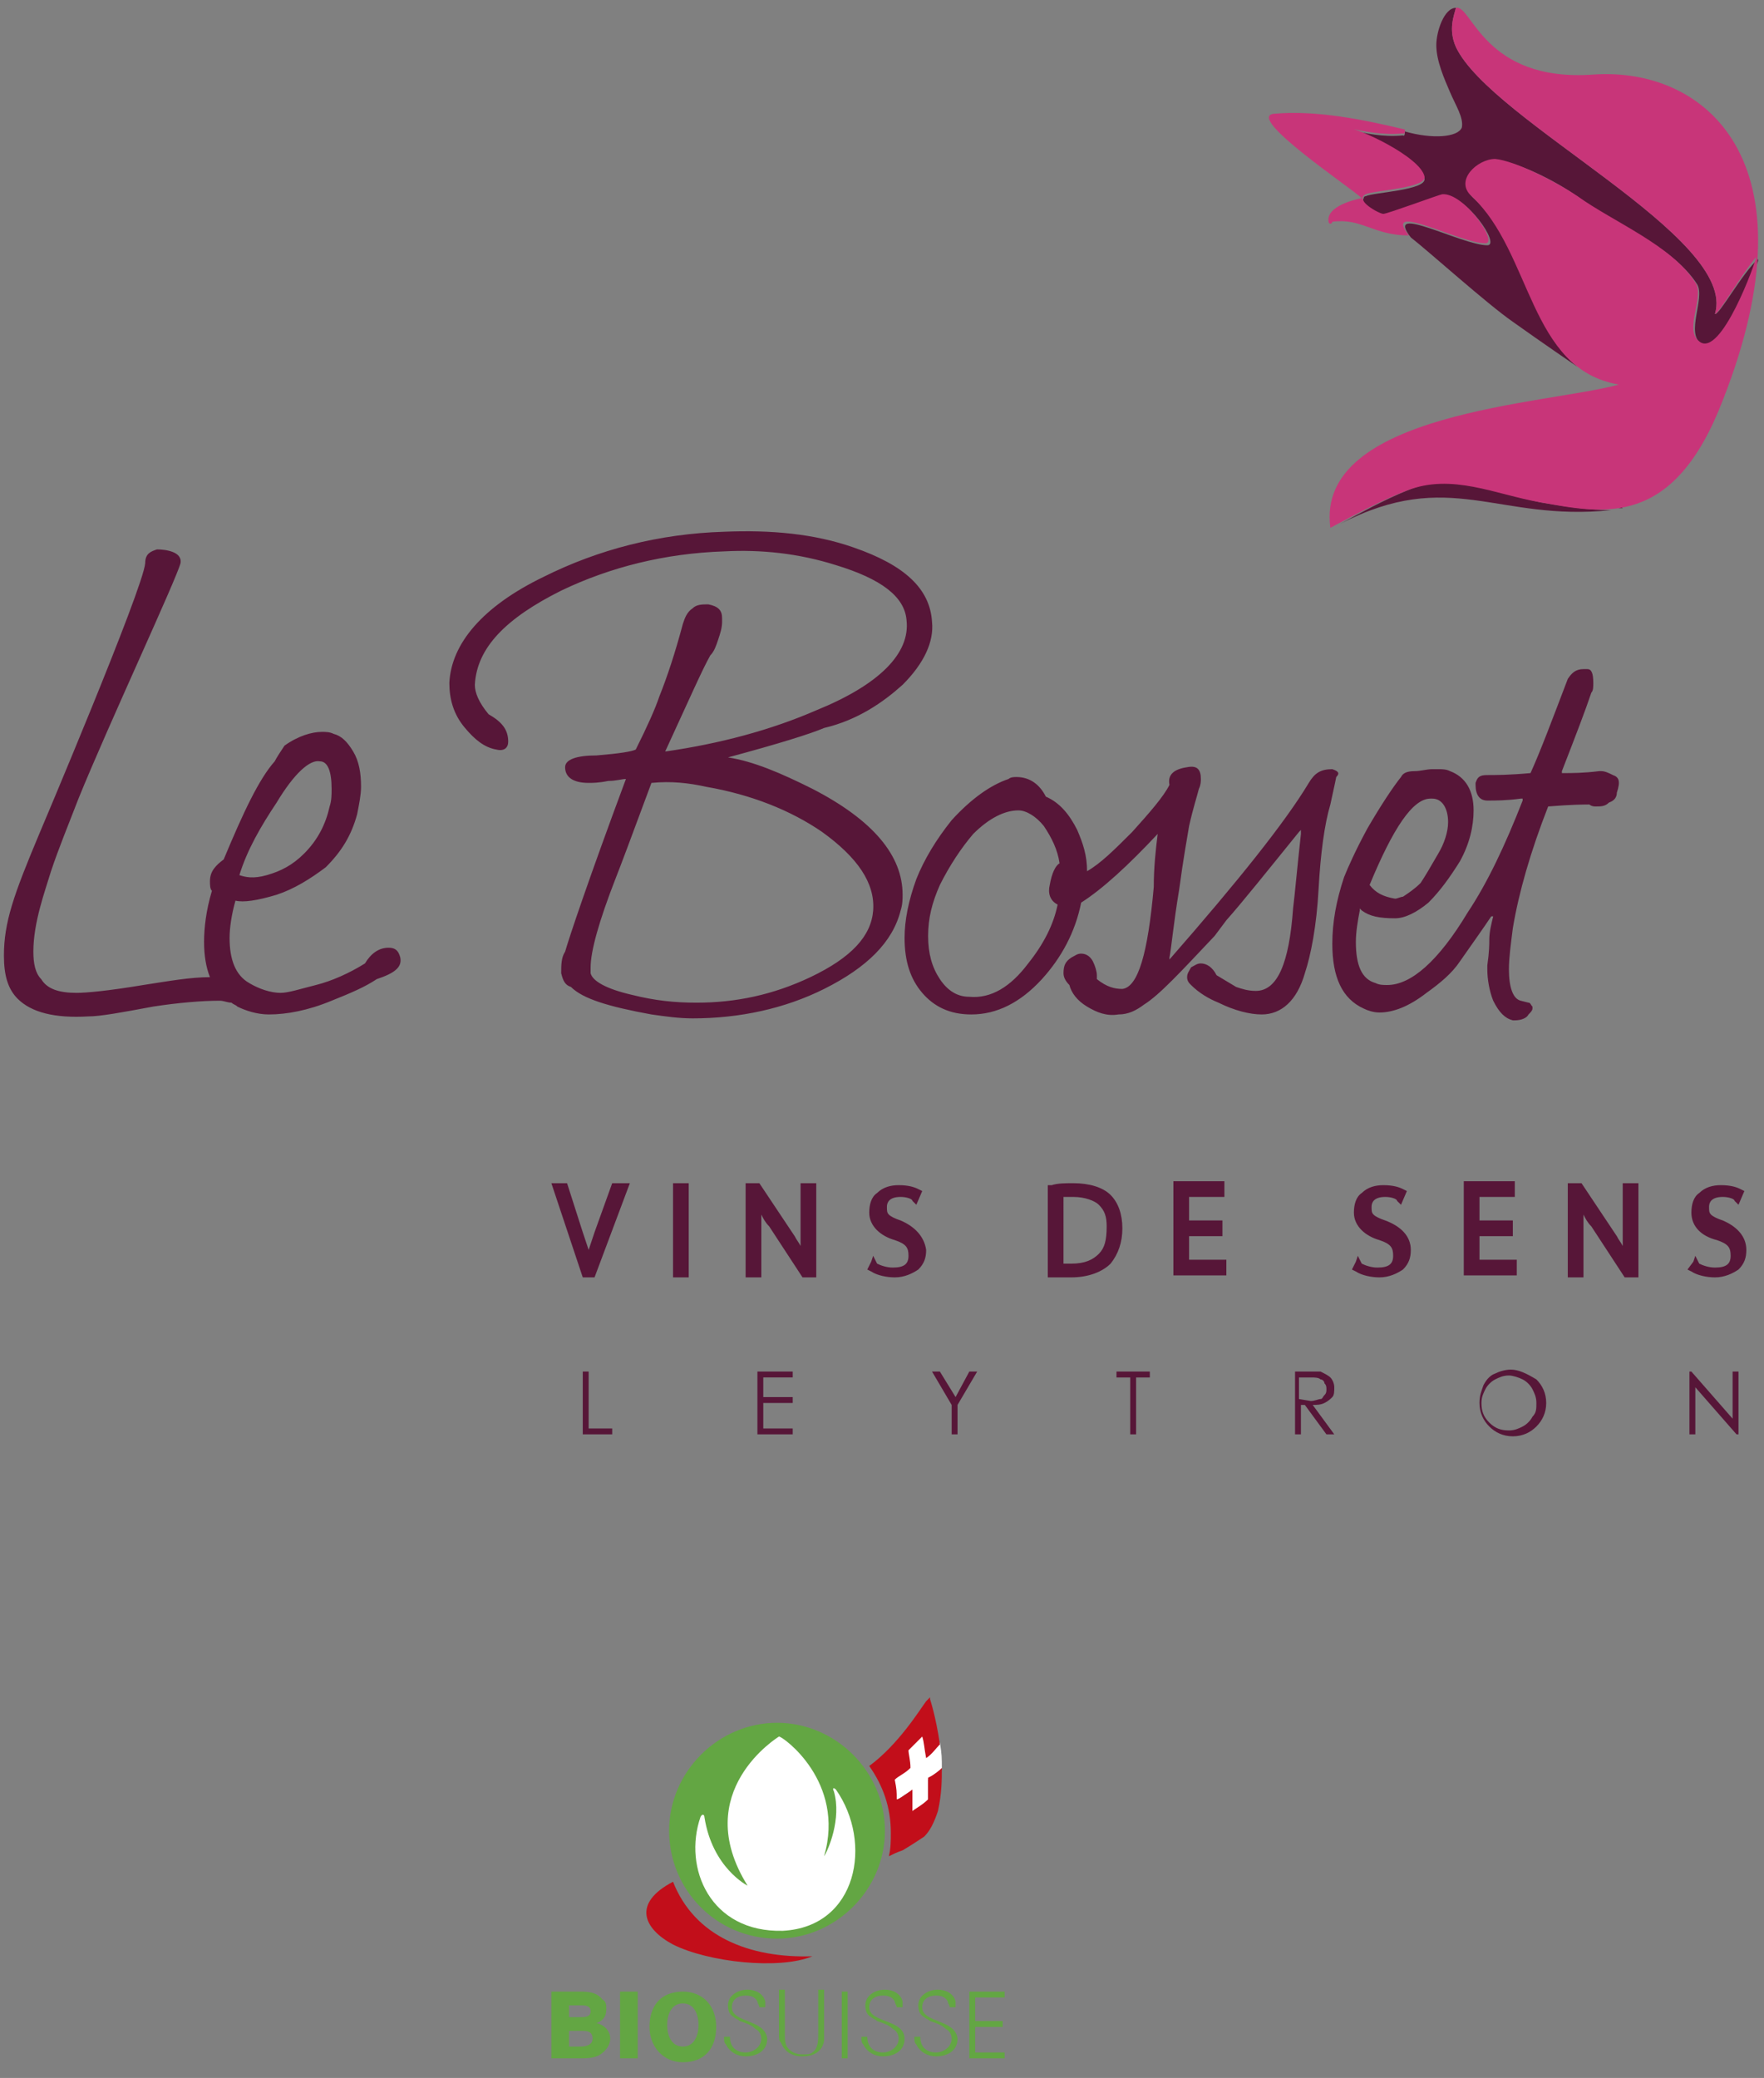 <?xml version="1.0" encoding="utf-8"?>
<!-- Generator: Adobe Illustrator 24.0.1, SVG Export Plug-In . SVG Version: 6.00 Build 0)  -->
<svg version="1.1" id="Calque_1" xmlns="http://www.w3.org/2000/svg" xmlns:xlink="http://www.w3.org/1999/xlink" x="0px" y="0px"
	 viewBox="0 0 89.9 105.9" style="enable-background:new 0 0 89.9 105.9;" xml:space="preserve">
<rect x="0" y="0" width="89.9" height="105.9" fill="#808080" stroke="none"/>
<style type="text/css">
	.st0{fill:#63A643;}
	.st1{fill:#FFFFFF;}
	.st2{fill:#C20E1A;}
	.st3{fill:#571638;}
	.st4{fill:#C83579;}
</style>
<path class="st0" d="M34.1,93.3c0-3,2.5-5.5,5.5-5.5s5.5,2.5,5.5,5.5s-2.5,5.5-5.5,5.5C36.5,98.8,34.1,96.3,34.1,93.3"/>
<path class="st1" d="M39.7,88.5c0,0-4.6,2.8-1.6,7.6c0,0-1.8-0.9-2.2-3.5c0-0.1-0.1-0.2-0.2,0c-0.9,2.6,0.5,5.9,4.2,5.8
	c3.8-0.2,4.6-4.5,2.7-7.2c-0.1-0.1-0.2-0.1-0.1,0.1c0.4,1.4-0.3,3-0.5,3.3C43.1,90.8,39.9,88.5,39.7,88.5"/>
<path class="st0" d="M30.4,103.1c0.3-0.1,0.5-0.3,0.5-0.7c0-0.2,0-0.4-0.2-0.5c-0.3-0.4-0.8-0.4-1.2-0.4h-1.4v3.4h1.4
	c0.4,0,0.8,0,1.1-0.2s0.5-0.5,0.5-0.8C31.1,103.5,30.8,103.2,30.4,103.1z M29,102.2h0.6c0.2,0,0.5,0,0.5,0.3s-0.3,0.3-0.5,0.3H29
	V102.2z M29.6,104.3H29v-0.8h0.6c0.3,0,0.6,0,0.6,0.4C30.2,104.2,29.9,104.3,29.6,104.3z M31.6,104.9h0.9v-3.4h-0.9V104.9z
	 M37.3,102.3c0-0.4,0.3-0.6,0.7-0.6c0.3,0,0.5,0.1,0.6,0.3c0,0.1,0.1,0.2,0.1,0.3H39c0-0.1,0-0.2,0-0.3c-0.1-0.4-0.5-0.6-0.9-0.6
	c-0.5,0-1,0.3-1,0.8c0,0.3,0.1,0.5,0.3,0.6c0.1,0.1,0.2,0.1,0.3,0.2c0.3,0.1,0.6,0.2,0.8,0.4c0.2,0.1,0.3,0.3,0.3,0.5
	c0,0.4-0.4,0.7-0.8,0.7c-0.5,0-0.8-0.3-0.8-0.8h-0.3c0,0.2,0,0.3,0.1,0.4c0.2,0.4,0.6,0.6,1,0.6c0.6,0,1.1-0.3,1.1-0.9
	C39,102.9,37.3,103.1,37.3,102.3z M41.7,103.6c0,0.4,0,0.8-0.3,1c-0.1,0.1-0.3,0.1-0.5,0.1c-0.3,0-0.6-0.1-0.8-0.4
	c-0.1-0.2-0.1-0.4-0.1-0.6c0-0.8,0-1.5,0-2.3h-0.3v2.3c0,0.2,0,0.3,0.1,0.4c0.2,0.5,0.6,0.7,1.1,0.7s1-0.2,1.1-0.8
	c0-0.1,0-0.2,0-0.3v-2.3h-0.3V103.6z M34.8,101.5c-1.1,0-1.7,0.7-1.7,1.8c0,1,0.7,1.8,1.7,1.8c1.1,0,1.7-0.7,1.7-1.8
	S35.8,101.5,34.8,101.5z M34.8,104.3c-0.6,0-0.8-0.6-0.8-1.1s0.2-1.1,0.8-1.1s0.8,0.6,0.8,1.1S35.4,104.3,34.8,104.3z M42.9,104.9
	h0.3v-3.4h-0.3V104.9z M47,102.3c0-0.4,0.3-0.6,0.7-0.6c0.3,0,0.5,0.1,0.6,0.3c0,0.1,0.1,0.2,0.1,0.3h0.3c0-0.1,0-0.2,0-0.3
	c-0.1-0.4-0.5-0.6-0.9-0.6c-0.5,0-1,0.3-1,0.8c0,0.3,0.1,0.5,0.3,0.6c0.1,0.1,0.2,0.1,0.3,0.2c0.3,0.1,0.6,0.2,0.8,0.4
	c0.2,0.1,0.3,0.3,0.3,0.5c0,0.4-0.4,0.7-0.8,0.7c-0.5,0-0.8-0.3-0.8-0.8h-0.3c0,0.2,0,0.3,0.1,0.4c0.2,0.4,0.6,0.6,1,0.6
	c0.6,0,1.1-0.3,1.1-0.9C48.7,102.9,47,103.1,47,102.3z M44.3,102.3c0-0.4,0.3-0.6,0.7-0.6c0.3,0,0.5,0.1,0.6,0.3
	c0,0.1,0.1,0.2,0.1,0.3H46c0-0.1,0-0.2,0-0.3c-0.1-0.4-0.5-0.6-0.9-0.6c-0.5,0-1,0.3-1,0.8c0,0.3,0.1,0.5,0.3,0.6
	c0.1,0.1,0.2,0.1,0.3,0.2c0.3,0.1,0.6,0.2,0.8,0.4c0.2,0.1,0.3,0.3,0.3,0.5c0,0.4-0.4,0.7-0.8,0.7c-0.5,0-0.8-0.3-0.8-0.8h-0.3
	c0,0.2,0,0.3,0.1,0.4c0.2,0.4,0.6,0.6,1,0.6c0.6,0,1.1-0.3,1.1-0.9C46.1,102.9,44.3,103.1,44.3,102.3z M49.7,104.7v-1.4h1.4V103
	h-1.4v-1.2h1.5v-0.3h-1.8v3.4h1.8v-0.3h-1.5V104.7z"/>
<path class="st1" d="M48,90.1c0-0.5,0-0.7-0.1-1.3c-0.2,0.2-0.4,0.4-0.7,0.7c0-0.4-0.1-0.8-0.2-1.1c-0.3,0.3-0.5,0.5-0.8,0.8
	c0,0.3,0.1,0.6,0.1,0.9c-0.3,0.2-0.6,0.4-0.8,0.6c0,0.4,0.1,0.7,0.1,1.1c0.1,0,0.4-0.3,0.8-0.5v1.1c0.1,0,0.5-0.3,0.9-0.6
	c0-0.3,0-0.7,0-1.1C47.7,90.3,48,90.2,48,90.1"/>
<path class="st2" d="M34.3,95.9c-2.1,1.1-1.5,2.4,0,3.2c1.8,0.9,5.4,1.3,7.1,0.6C38.2,99.8,35.4,98.7,34.3,95.9"/>
<path class="st2" d="M48,90.1c-0.1,0.1-0.3,0.3-0.7,0.5v1.1c-0.3,0.3-0.7,0.5-0.8,0.6c0-0.3,0-0.7,0-1.1c-0.4,0.3-0.7,0.5-0.8,0.5
	c0-0.4,0-0.5-0.1-1c0.2-0.2,0.5-0.3,0.8-0.6c0-0.4-0.1-0.7-0.1-0.9c0.3-0.3,0.4-0.4,0.7-0.7c0.1,0.3,0.1,0.6,0.2,1.1
	c0.3-0.2,0.5-0.5,0.7-0.7c-0.2-1.4-0.5-2.3-0.5-2.3v-0.1l-0.1,0.1c0,0,0,0-0.1,0.1c-0.3,0.4-1.4,2.2-2.9,3.3c0.7,1,1.1,2.1,1.1,3.4
	c0,0.4,0,0.8-0.1,1.2c0.2-0.1,0.4-0.2,0.7-0.3c0.5-0.3,0.8-0.5,1.1-0.7c0.3-0.3,0.5-0.7,0.7-1.3C48,91.4,48,90.7,48,90.1z"/>
<g>
	<path class="st3" d="M87.4,16C88.6,12.1,76,6.2,74.2,2.4c-0.4-0.9-0.1-1.6,0-2c-0.6,0-1,1.2-1,1.9c0,0.8,0.4,1.7,0.7,2.4
		s0.7,1.3,0.6,1.8C74.3,7,73,7.1,71.6,6.7c0,0.3-0.1,0.2-0.1,0.2c-1,0.1-1.9-0.1-2.8-0.3c0.8,0.2,3.7,1.6,3.9,2.5
		c0.1,0.6-2.6,0.7-3,0.9c-0.1,0-0.1,0.1-0.1,0.1c-0.2,0.3,0.8,0.9,1.1,0.9c0.2,0,2.9-1,3-1c1.1-0.1,2.9,2.5,2.2,2.5
		c-1.3,0-5.3-2.2-3.9-0.4c0.9,0.7,3.9,3.4,5.2,4.3c1.4,1,3.3,2.3,3.3,2.3c-2.5-2-2.8-6.3-5.3-8.6c-0.9-0.8,0.3-2,1.2-1.9
		c0.9,0,3,1,4.2,1.9c1.8,1.3,4.8,2.5,6,4.4c0.4,0.7-0.6,2.5,0.2,3c1.1,0.8,2.6-3.4,2.9-4.2c0-0.1,0-0.1,0-0.1
		C88.8,13.9,87.6,16.1,87.4,16 M78.5,25.6C76.2,25.1,74,24,71.7,25c-1.2,0.5-2.3,1.1-3.4,1.7c5.6-2.9,8-0.1,13.8-0.7
		C80.9,26,79.7,25.8,78.5,25.6 M82.5,25.9h0.2C82.6,25.8,82.6,25.8,82.5,25.9z M74.8,0.9c-0.1-0.1-0.2-0.3-0.3-0.3
		c-0.1-0.1-0.1-0.1-0.2-0.1C74.5,0.5,74.6,0.7,74.8,0.9 M68.6,6.6L68.6,6.6L68.6,6.6z"/>
	<path class="st3" d="M88.3,69.9v2.4l-2.1-2.4h-0.1v3.2h0.3v-2.4l2.1,2.4h0.1v-3.2H88.3z M78.1,72.2c-0.1,0.2-0.3,0.4-0.5,0.5
		s-0.4,0.2-0.7,0.2c-0.4,0-0.7-0.1-1-0.4s-0.4-0.6-0.4-1c0-0.3,0.1-0.5,0.2-0.7s0.3-0.4,0.5-0.5s0.4-0.2,0.7-0.2
		c0.2,0,0.5,0.1,0.7,0.2s0.4,0.3,0.5,0.5s0.2,0.4,0.2,0.7S78.3,72,78.1,72.2 M77,69.8c-0.3,0-0.6,0.1-0.8,0.2
		c-0.3,0.1-0.5,0.4-0.6,0.6c-0.1,0.3-0.2,0.5-0.2,0.9c0,0.5,0.2,0.9,0.5,1.2s0.7,0.5,1.2,0.5s0.9-0.2,1.2-0.5s0.5-0.7,0.5-1.2
		s-0.2-0.9-0.5-1.2C77.8,70,77.4,69.8,77,69.8 M66.2,71.3v-1.1h0.6c0.2,0,0.4,0,0.5,0.1c0.1,0,0.2,0.1,0.2,0.2
		c0.1,0.1,0.1,0.2,0.1,0.3s0,0.2-0.1,0.3s-0.1,0.2-0.2,0.2s-0.3,0.1-0.5,0.1L66.2,71.3z M67.5,71.5c0.2-0.1,0.3-0.2,0.4-0.3
		s0.1-0.3,0.1-0.5s-0.1-0.4-0.2-0.5s-0.3-0.2-0.5-0.3c-0.1,0-0.4,0-0.7,0H66v3.2h0.3v-1.5h0.2l1.1,1.5H68l-1.1-1.5
		C67.1,71.6,67.3,71.6,67.5,71.5 M56.9,70.2h0.7v2.9h0.3v-2.9h0.7v-0.3h-1.7V70.2z M48.7,71.2l-0.8-1.3h-0.4l1,1.7v1.5h0.3v-1.5
		l1-1.7h-0.4L48.7,71.2z M38.6,73.1h1.8v-0.3h-1.5v-1.3h1.5v-0.3h-1.5v-1h1.5v-0.3h-1.8V73.1z M30,69.9h-0.3v3.2h1.5v-0.3H30V69.9z"
		/>
	<path class="st3" d="M56,63.9c-0.3,0.3-0.7,0.5-1.4,0.5c-0.2,0-0.3,0-0.4,0V61h0.5c0.6,0,1.1,0.2,1.3,0.4c0.3,0.3,0.4,0.6,0.4,1.1
		C56.4,63.2,56.3,63.6,56,63.9 M54.7,60.3c-0.4,0-0.8,0-1.1,0.1h-0.2v4.7h0.2h1c0.9,0,1.6-0.3,2-0.7c0.4-0.5,0.6-1.1,0.6-1.8
		s-0.2-1.3-0.6-1.7S55.5,60.3,54.7,60.3 M60.6,63h1.7v-0.8h-1.7V61h1.8v-0.8h-2.6V65h2.7v-0.8h-1.9V63z M70.6,62.2
		c-0.3-0.1-0.5-0.2-0.6-0.3s-0.1-0.2-0.1-0.4S70,61,70.6,61c0.3,0,0.6,0.1,0.6,0.2l0.2,0.2l0.3-0.7l-0.2-0.1c-0.2-0.1-0.5-0.2-1-0.2
		c-0.4,0-0.8,0.1-1.1,0.4c-0.3,0.2-0.4,0.6-0.4,1c0,0.7,0.6,1.2,1.3,1.4c0.6,0.2,0.7,0.4,0.7,0.8c0,0.4-0.2,0.6-0.8,0.6
		c-0.3,0-0.6-0.1-0.8-0.2L69.2,64l-0.1,0.3l-0.2,0.4l0.2,0.1c0.3,0.2,0.8,0.3,1.2,0.3c0.5,0,0.9-0.2,1.2-0.4c0.3-0.3,0.4-0.6,0.4-1
		C71.9,63,71.4,62.5,70.6,62.2 M75.4,63h1.7v-0.8h-1.7V61h1.8v-0.8h-2.6V65h2.7v-0.8h-1.9V63z M87.8,62.2c-0.3-0.1-0.5-0.2-0.6-0.3
		s-0.1-0.2-0.1-0.4s0.1-0.5,0.7-0.5c0.3,0,0.6,0.1,0.6,0.2l0.2,0.2l0.3-0.7l-0.2-0.1c-0.2-0.1-0.5-0.2-1-0.2c-0.4,0-0.8,0.1-1.1,0.4
		c-0.3,0.2-0.4,0.6-0.4,1c0,0.7,0.5,1.2,1.3,1.4c0.6,0.2,0.7,0.4,0.7,0.8c0,0.4-0.2,0.6-0.8,0.6c-0.3,0-0.6-0.1-0.8-0.2L86.4,64
		l-0.1,0.3L86,64.7l0.2,0.1c0.3,0.2,0.8,0.3,1.2,0.3c0.5,0,0.9-0.2,1.2-0.4c0.3-0.3,0.4-0.6,0.4-1C89,63,88.5,62.5,87.8,62.2
		 M82.7,62.7v0.8c-0.1-0.2-0.2-0.3-0.3-0.5l-1.8-2.7h-0.7v4.8h0.8v-2.4c0-0.3,0-0.5,0-0.8c0.1,0.2,0.2,0.4,0.4,0.6l1.7,2.6h0.7v-4.8
		h-0.8L82.7,62.7z M45.9,62.2c-0.3-0.1-0.5-0.2-0.6-0.3s-0.1-0.2-0.1-0.4s0.1-0.5,0.7-0.5c0.3,0,0.6,0.1,0.6,0.2l0.2,0.2l0.3-0.7
		l-0.2-0.1c-0.2-0.1-0.5-0.2-1-0.2c-0.4,0-0.8,0.1-1.1,0.4c-0.3,0.2-0.4,0.6-0.4,1c0,0.7,0.6,1.2,1.3,1.4c0.6,0.2,0.7,0.4,0.7,0.8
		c0,0.4-0.2,0.6-0.8,0.6c-0.3,0-0.6-0.1-0.8-0.2L44.5,64l-0.1,0.3l-0.2,0.4l0.2,0.1c0.3,0.2,0.8,0.3,1.2,0.3c0.5,0,0.9-0.2,1.2-0.4
		c0.3-0.3,0.4-0.6,0.4-1C47.1,63,46.6,62.5,45.9,62.2 M34.3,65.1h0.8v-4.8h-0.8V65.1z M30.3,62.8c-0.1,0.3-0.2,0.6-0.3,0.9
		c-0.1-0.3-0.2-0.6-0.3-0.9l-0.8-2.5h-0.8l1.6,4.8h0.6l1.8-4.8h-0.9L30.3,62.8z M40.8,62.7v0.8c-0.1-0.2-0.2-0.3-0.3-0.5l-1.8-2.7
		H38v4.8h0.8v-2.4c0-0.3,0-0.5,0-0.8c0.1,0.2,0.2,0.4,0.4,0.6l1.7,2.6h0.7v-4.8h-0.8L40.8,62.7z"/>
	<path class="st3" d="M41.9,42.4c1.8,1.3,2.7,2.6,2.6,4c-0.1,1.3-1.1,2.4-3.2,3.4c-1.9,0.9-3.8,1.3-5.8,1.3c-1.1,0-2.1-0.1-3.3-0.4
		c-1.3-0.3-2-0.7-2.1-1.1c0-0.1,0-0.2,0-0.3c0-0.8,0.4-2.3,1.3-4.6c0.2-0.5,0.8-2.1,1.8-4.8c1-0.1,1.9,0,2.8,0.2
		C38.3,40.5,40.3,41.3,41.9,42.4 M46,34.9c1.1-1.1,1.6-2.2,1.5-3.2c-0.1-1.7-1.4-2.9-4-3.8c-2-0.7-4.2-0.9-6.6-0.8
		c-3.3,0.1-6.4,0.9-9.2,2.3c-3.1,1.5-4.7,3.4-4.8,5.4c0,0.8,0.2,1.6,0.8,2.3c0.5,0.6,1,1,1.6,1.1c0.4,0.1,0.6-0.1,0.6-0.4
		c0-0.6-0.3-1-1-1.4c-0.5-0.6-0.7-1.1-0.7-1.5c0.1-1.9,1.6-3.4,4.4-4.8c2.5-1.2,5.3-1.9,8.3-2c1.9-0.1,3.8,0.1,5.7,0.7
		c2.3,0.7,3.5,1.6,3.6,2.8c0.2,1.7-1.4,3.3-4.6,4.6c-2.3,1-4.9,1.7-7.7,2.1c1.2-2.6,1.9-4.2,2.3-4.9c0.2-0.2,0.3-0.5,0.4-0.8
		s0.2-0.6,0.2-0.9c0-0.1,0-0.1,0-0.2c0-0.4-0.2-0.6-0.7-0.7c-0.3,0-0.6,0-0.8,0.2c-0.3,0.2-0.4,0.5-0.5,0.8
		c-0.4,1.5-0.8,2.7-1.2,3.7c-0.2,0.6-0.6,1.5-1.2,2.7c-0.2,0.1-0.8,0.2-2,0.3c-1,0-1.6,0.2-1.6,0.6c0,0.5,0.4,0.8,1.2,0.8
		c0.2,0,0.5,0,1-0.1c0.4,0,0.7-0.1,0.9-0.1c-1.9,5.1-2.9,8.1-3.1,8.8c-0.2,0.3-0.2,0.7-0.2,1.1c0.1,0.4,0.2,0.6,0.5,0.7
		c0.6,0.6,1.9,1,4.1,1.4c0.7,0.1,1.4,0.2,2.1,0.2c2.4,0,4.7-0.5,6.7-1.5c2.2-1.1,3.5-2.4,3.9-4c0.1-0.3,0.1-0.6,0.1-0.8
		c0-2-1.5-3.8-4.6-5.4c-1.6-0.8-3-1.4-4.3-1.6c2.6-0.7,4.2-1.2,4.9-1.5C43.7,36.7,45,35.8,46,34.9 M53.9,46.1c-0.2,1-0.7,2-1.5,3
		c-0.9,1.2-1.9,1.8-3,1.7c-0.6,0-1.1-0.3-1.5-0.9s-0.6-1.3-0.6-2.2s0.2-1.7,0.6-2.6c0.5-1,1.1-1.9,1.7-2.6c0.8-0.8,1.6-1.2,2.3-1.2
		c0.4,0,0.9,0.3,1.3,0.8c0.4,0.6,0.7,1.2,0.8,1.9c-0.2,0.1-0.4,0.5-0.5,1.1C53.4,45.5,53.5,45.9,53.9,46.1 M67.9,39.2L67.9,39.2
		c-0.6,0-0.9,0.2-1.2,0.7c-1.2,2-3.6,5-7.1,9v-0.1c0.1-0.5,0.2-1.7,0.5-3.5c0.2-1.5,0.4-2.6,0.5-3.2c0.2-0.9,0.4-1.5,0.5-1.9
		c0.1-0.2,0.1-0.4,0.1-0.5c0-0.5-0.2-0.7-0.7-0.6c-0.7,0.1-1,0.4-0.9,0.9c-0.3,0.6-1,1.4-1.9,2.4c-0.9,0.9-1.6,1.6-2.3,2
		c0-0.8-0.2-1.4-0.5-2.1c-0.4-0.8-0.9-1.4-1.6-1.7c-0.3-0.6-0.8-1-1.5-1c-0.1,0-0.3,0-0.4,0.1c-0.9,0.3-1.9,1-2.9,2.1
		c-0.8,1-1.4,2-1.8,3c-0.4,1.1-0.6,2.1-0.6,3c0,1.2,0.3,2.1,0.9,2.8s1.4,1.1,2.5,1.1c1.3,0,2.5-0.6,3.6-1.8c1-1.1,1.7-2.4,2-3.9
		c1.1-0.7,2.4-1.9,3.9-3.5c-0.1,0.8-0.2,1.7-0.2,2.7c-0.3,3.4-0.8,5.1-1.6,5.2c-0.4,0-0.8-0.1-1.3-0.5c0-0.1,0-0.1,0-0.2
		c0-0.2-0.1-0.5-0.2-0.7s-0.3-0.4-0.6-0.4c-0.2,0-0.3,0.1-0.5,0.2c-0.3,0.2-0.4,0.4-0.4,0.8c0,0.2,0.1,0.4,0.3,0.6
		c0.1,0.4,0.4,0.8,0.9,1.1s1,0.5,1.6,0.4c0.5,0,0.9-0.2,1.3-0.5c0.8-0.5,1.9-1.7,3.6-3.5l0.6-0.8c0.8-0.9,2-2.4,3.7-4.5l0.1-0.1v0.2
		c-0.2,1.8-0.3,3-0.4,3.8c-0.2,2.8-0.8,4.2-1.9,4.2c-0.4,0-0.7-0.1-1-0.2l-1-0.6c-0.2-0.4-0.5-0.6-0.8-0.6c-0.2,0-0.3,0.1-0.5,0.2
		c-0.1,0.2-0.2,0.3-0.2,0.5s0.1,0.3,0.2,0.4c0.4,0.4,0.9,0.7,1.4,0.9c0.8,0.4,1.6,0.6,2.2,0.6c1,0,1.8-0.7,2.2-2.1
		c0.3-0.9,0.6-2.4,0.7-4.3c0.1-1.8,0.3-3.3,0.6-4.3c0.2-0.9,0.3-1.4,0.3-1.4C68.3,39.4,68.2,39.3,67.9,39.2 M69.8,45.1
		c1.2-2.9,2.2-4.4,3.1-4.4H73c0.5,0,0.8,0.5,0.8,1.2c0,0.5-0.2,1.1-0.5,1.6c-0.4,0.7-0.7,1.2-0.9,1.5c-0.3,0.3-0.6,0.5-0.9,0.7
		c-0.1,0-0.3,0.1-0.4,0.1C70.5,45.7,70.1,45.5,69.8,45.1z M82.2,39.5c-0.2-0.1-0.4-0.2-0.6-0.2h-0.1c-0.8,0.1-1.4,0.1-1.8,0.1h-0.1
		v-0.1c0.7-1.8,1.2-3.1,1.5-4c0.1-0.1,0.1-0.3,0.1-0.5c0-0.5-0.1-0.7-0.3-0.7c-0.1,0-0.1,0-0.2,0c-0.4,0-0.6,0.2-0.8,0.5
		c-0.8,2.1-1.4,3.7-1.9,4.8c-1.1,0.1-1.8,0.1-2.2,0.1s-0.5,0.1-0.6,0.4V40c0,0.5,0.2,0.8,0.6,0.8s1,0,1.7-0.1h0.1v0.1
		c-0.9,2.3-1.8,4.2-2.8,5.7c-1.5,2.5-2.9,3.7-4.1,3.7c-0.2,0-0.4,0-0.6-0.1c-0.7-0.2-1-0.9-1-2.1c0-0.5,0.1-1.1,0.2-1.6v-0.1
		l0.1,0.1c0.4,0.3,0.9,0.4,1.7,0.4c0.5,0,1.1-0.3,1.7-0.8c0.6-0.6,1.1-1.3,1.6-2.1c0.5-0.9,0.7-1.8,0.7-2.6c0-1-0.4-1.7-1.2-2
		c-0.2-0.1-0.4-0.1-0.6-0.1c-0.1,0-0.2,0-0.3,0c-0.3,0-0.6,0.1-0.9,0.1c-0.4,0-0.6,0.1-0.7,0.3c-0.4,0.5-1,1.4-1.7,2.6
		c-0.6,1.1-1,2-1.2,2.5c-0.4,1.2-0.6,2.3-0.6,3.4c0,1.7,0.5,2.8,1.6,3.3c0.2,0.1,0.5,0.2,0.8,0.2c0.7,0,1.5-0.3,2.4-1
		c0.7-0.5,1.3-1,1.7-1.6c0.7-1,1.2-1.7,1.6-2.3h0.1c-0.1,0.4-0.2,0.8-0.2,1.2c0,0.2,0,0.6-0.1,1.3v0.2c0,0.5,0.1,1.1,0.3,1.6
		c0.3,0.6,0.6,0.9,1,1h0.1c0.3,0,0.6-0.1,0.7-0.3c0.1-0.1,0.2-0.2,0.2-0.3v-0.1c-0.1-0.1-0.1-0.2-0.2-0.2L77.5,51
		c-0.4-0.1-0.6-0.7-0.6-1.6c0-0.6,0.1-1.3,0.2-2.1c0.3-1.8,0.9-3.9,1.8-6.2C80.1,41,80.8,41,81,41c0,0,0.1,0.1,0.3,0.1
		c0.3,0,0.5,0,0.7-0.2c0.3-0.1,0.4-0.3,0.4-0.5C82.6,39.8,82.5,39.6,82.2,39.5 M14.1,40.9c0.9-1.5,1.7-2.2,2.2-2.1
		c0.4,0,0.6,0.5,0.6,1.4c0,0.3,0,0.6-0.1,0.9c-0.2,0.9-0.6,1.7-1.3,2.4c-0.6,0.6-1.2,0.9-1.9,1.1s-1.1,0.1-1.4,0
		C12.6,43.3,13.3,42.1,14.1,40.9 M19.8,48.3c-0.5,0-0.9,0.3-1.2,0.8c-0.8,0.5-1.7,0.9-2.5,1.1s-1.4,0.4-1.8,0.4
		c-0.5,0-1.1-0.2-1.6-0.5c-0.7-0.4-1-1.2-1-2.3c0-0.5,0.1-1.2,0.3-1.9c0.4,0.1,1.1,0,2.1-0.3c0.9-0.3,1.7-0.8,2.5-1.4
		c0.8-0.8,1.3-1.6,1.6-2.7c0.1-0.5,0.2-1,0.2-1.4c0-0.7-0.1-1.3-0.4-1.8s-0.6-0.8-1-0.9c-0.2-0.1-0.4-0.1-0.6-0.1
		c-0.5,0-1.2,0.2-1.9,0.7c-0.2,0.3-0.4,0.6-0.5,0.8c-0.8,0.9-1.6,2.6-2.6,5c-0.4,0.3-0.7,0.6-0.7,1.1c0,0.2,0,0.4,0.1,0.5
		c-0.3,1-0.4,1.9-0.4,2.6s0.1,1.3,0.3,1.8c-1,0-2.1,0.2-3.4,0.4c-1.8,0.3-2.9,0.4-3.4,0.4c-0.9,0-1.5-0.2-1.8-0.7
		c-0.3-0.3-0.4-0.8-0.4-1.4c0-1.5,0.6-3.1,0.9-4.1C3,43.2,3.5,42,4,40.7c1.5-3.7,5-11.2,5.2-12C9.3,28.1,8.4,28,8,28
		c-0.3,0.1-0.6,0.2-0.6,0.7C7.3,30,2,42.5,2,42.5c-1.3,3.1-1.8,4.5-1.8,6.2c0,1,0.2,1.7,0.7,2.2c0.7,0.7,1.9,1,3.6,0.9
		c0.6,0,1.7-0.2,3.3-0.5c1.3-0.2,2.5-0.3,3.4-0.3c0.2,0,0.4,0.1,0.6,0.1c0.1,0.1,0.2,0.1,0.3,0.2c0.4,0.2,1,0.4,1.6,0.4
		c0.9,0,2-0.2,3.2-0.7c1-0.4,1.7-0.7,2.3-1.1c0.9-0.3,1.3-0.6,1.2-1.1C20.3,48.4,20.1,48.3,19.8,48.3"/>
</g>
<path class="st4" d="M67.7,11.2c0-0.8,1.7-1.1,1.7-1.1c-0.5-0.5-5.9-4.1-4.5-4.3c2.2-0.2,4.6,0.3,6.7,0.8c0,0.3-0.1,0.2-0.1,0.2
	c-1,0.1-2-0.1-2.9-0.3c0.6,0,3.8,1.5,4,2.5c0.1,0.6-2.6,0.7-3,0.9c-0.6,0.3,0.7,1,0.9,1s2.9-1,3-1c1.1-0.1,2.9,2.5,2.2,2.5
	c-1.3,0-5.3-2.2-3.9-0.4c-1.8,0-2.4-0.9-3.9-0.7C67.9,11.4,67.7,11.5,67.7,11.2 M81.2,3.8c-5.6,0.4-6.2-3.6-7-3.4
	c-0.1,0.4-0.4,1.1,0,2C76,6.2,88.6,12.1,87.4,16c0.2,0,1.4-2.1,2.1-2.9c0,0.2-1.8,5.2-2.9,4.3c-0.8-0.6,0.3-2.3-0.2-3
	c-1.2-1.9-4.2-3.1-6-4.4c-1.2-0.8-3.2-1.8-4.2-1.9c-0.9,0-2.1,1.1-1.2,1.9c3.1,2.9,2.9,8.8,7.5,9.6c-3.6,1-15.5,1.4-14.7,7.3
	c1.3-0.7,2.6-1.4,3.9-1.9c2.3-0.9,4.5,0.2,6.8,0.6c3.3,0.6,6.8,1.3,9.3-5.2C92.6,8.2,86.9,3.4,81.2,3.8"/>
</svg>
